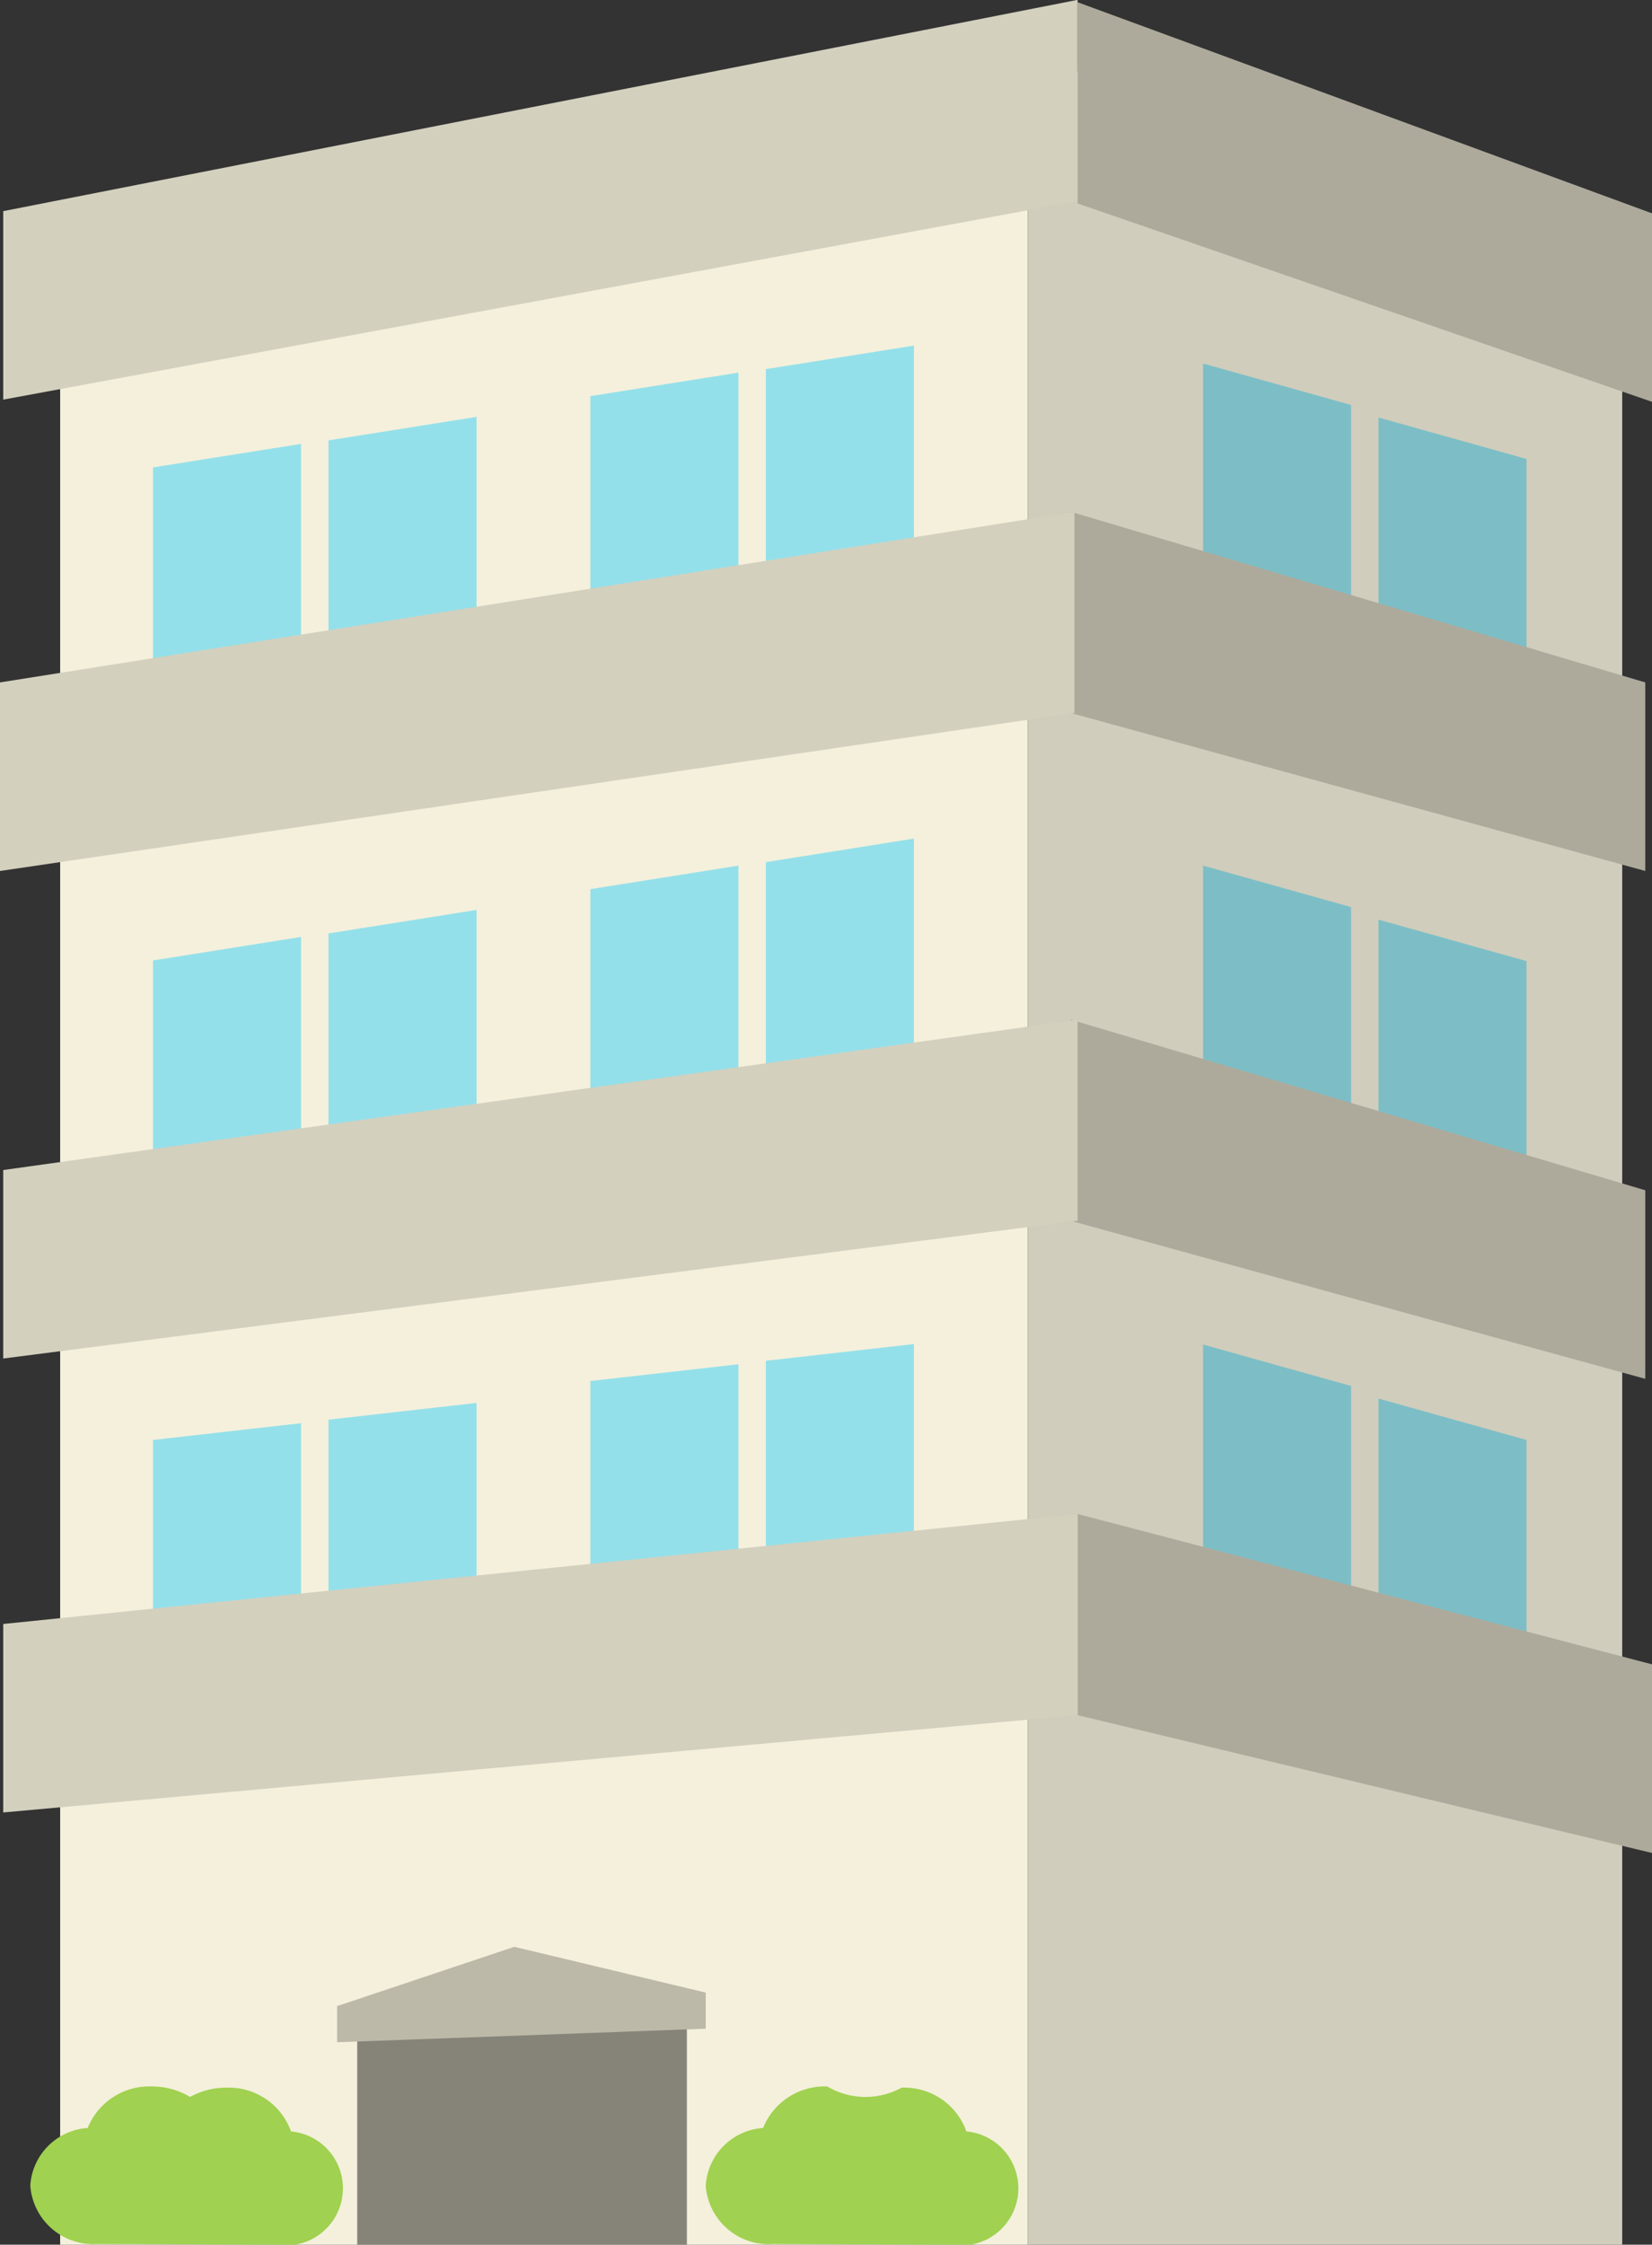 <svg xmlns="http://www.w3.org/2000/svg" width="44.189" height="60" viewBox="0 0 44.189 60"><rect x="0" y="0" width="44.189" height="60" fill="#333333" stroke="none"/><defs><style>.a{fill:#f4f0dc;}.b{fill:#868479;}.c{fill:#d0cdbc;}.d{fill:#7dbec6;}.e{fill:#a0d150;}.f{fill:#d3d0be;}.g{fill:#adaa9c;}.h{fill:#94e0ea;}.i{fill:#bcb9a8;}</style></defs><g transform="translate(-11504.524 638)"><path class="a" d="M15.586,31.619V83.191H41.469V24.512Z" transform="translate(11490.547 -661.191)"/><path class="b" d="M178.161,1056.766v5.563h8.818v-5.771Z" transform="translate(11335.918 -1640.329)"/><path class="c" d="M520.47,83.191h15.9V31.619l-15.9-7.107Z" transform="translate(11011.546 -661.191)"/><path class="d" d="M3.96-2.892,0-4V3.544L3.96,4.652Z" transform="translate(11536.704 -624.283)"/><path class="d" d="M3.96-2.892,0-4V3.544L3.96,4.652Z" transform="translate(11536.704 -610.862)"/><path class="d" d="M3.96-2.892,0-4V3.544L3.96,4.652Z" transform="translate(11536.704 -598.061)"/><path class="d" d="M3.96-2.892,0-4V3.544L3.96,4.652Z" transform="translate(11541.397 -622.84)"/><path class="d" d="M3.96-2.892,0-4V3.544L3.96,4.652Z" transform="translate(11541.397 -609.418)"/><path class="d" d="M3.96-2.892,0-4V3.544L3.96,4.652Z" transform="translate(11541.397 -596.617)"/><path class="e" d="M6.585,1090.877a1.527,1.527,0,1,0,.389-3.027,1.765,1.765,0,0,0-1.734-1.169,1.981,1.981,0,0,0-.966.247,1.973,1.973,0,0,0-1.023-.28,1.777,1.777,0,0,0-1.715,1.11A1.647,1.647,0,0,0,0,1089.3a1.687,1.687,0,0,0,1.791,1.559" transform="translate(11505.334 -1668.877)"/><path class="e" d="M359.025,1090.877a1.527,1.527,0,1,0,.389-3.027,1.766,1.766,0,0,0-1.734-1.169,2.013,2.013,0,0,1-1.99-.033,1.777,1.777,0,0,0-1.715,1.11,1.647,1.647,0,0,0-1.535,1.543,1.687,1.687,0,0,0,1.791,1.559" transform="translate(11170.961 -1668.877)"/><path class="f" d="M139.654,0,110.915,5.648v5.038l28.739-5.307Z" transform="translate(11393.695 -638.004)"/><path class="g" d="M110.915,0l15.364,5.643v5.038L110.915,5.378Z" transform="translate(11422.435 -637.94)"/><path class="g" d="M110.915,0l15.364,4.56V9.6L110.915,5.378Z" transform="translate(11422.254 -610.744)"/><path class="g" d="M110.915,0l15.364,4.56V9.6L110.915,5.378Z" transform="translate(11422.254 -624.319)"/><path class="g" d="M110.915,0l15.364,4.019V9.061L110.915,5.378Z" transform="translate(11422.435 -597.531)"/><path class="h" d="M0-3.371,3.96-4V3.544L0,4.173Z" transform="translate(11508.617 -622.135)"/><path class="h" d="M0-3.371,3.96-4V3.544L0,4.173Z" transform="translate(11508.617 -608.956)"/><path class="h" d="M0-2.552,3.96-3V4.544L0,4.993Z" transform="translate(11508.617 -596.958)"/><path class="h" d="M0-2.552,3.96-3V4.544L0,4.993Z" transform="translate(11520.316 -598.533)"/><path class="h" d="M0-2.552,3.96-3V4.544L0,4.993Z" transform="translate(11513.311 -597.5)"/><path class="h" d="M0-2.552,3.96-3V4.544L0,4.993Z" transform="translate(11525.01 -599.074)"/><path class="h" d="M0-3.371,3.96-4V3.544L0,4.173Z" transform="translate(11520.316 -624.04)"/><path class="h" d="M0-3.371,3.96-4V3.544L0,4.173Z" transform="translate(11520.316 -610.862)"/><path class="h" d="M0-3.371,3.96-4V3.544L0,4.173Z" transform="translate(11513.311 -622.857)"/><path class="h" d="M0-3.371,3.96-4V3.544L0,4.173Z" transform="translate(11513.311 -609.678)"/><path class="h" d="M0-3.371,3.96-4V3.544L0,4.173Z" transform="translate(11525.01 -624.762)"/><path class="h" d="M0-3.371,3.96-4V3.544L0,4.173Z" transform="translate(11525.01 -611.584)"/><path class="f" d="M139.654,6l-28.739,4.56V15.6l28.739-4.224Z" transform="translate(11393.609 -630.319)"/><path class="f" d="M139.654,9l-28.739,4.019v5.038l28.739-3.683Z" transform="translate(11393.695 -619.744)"/><path class="f" d="M139.654,15,110.915,17.94v5.038l28.739-2.6Z" transform="translate(11393.695 -612.531)"/><path class="i" d="M11556.232-274.734v-.966l4.74-1.585,5.121,1.224v.965Z" transform="translate(-42.691 -308.677)"/></g></svg>